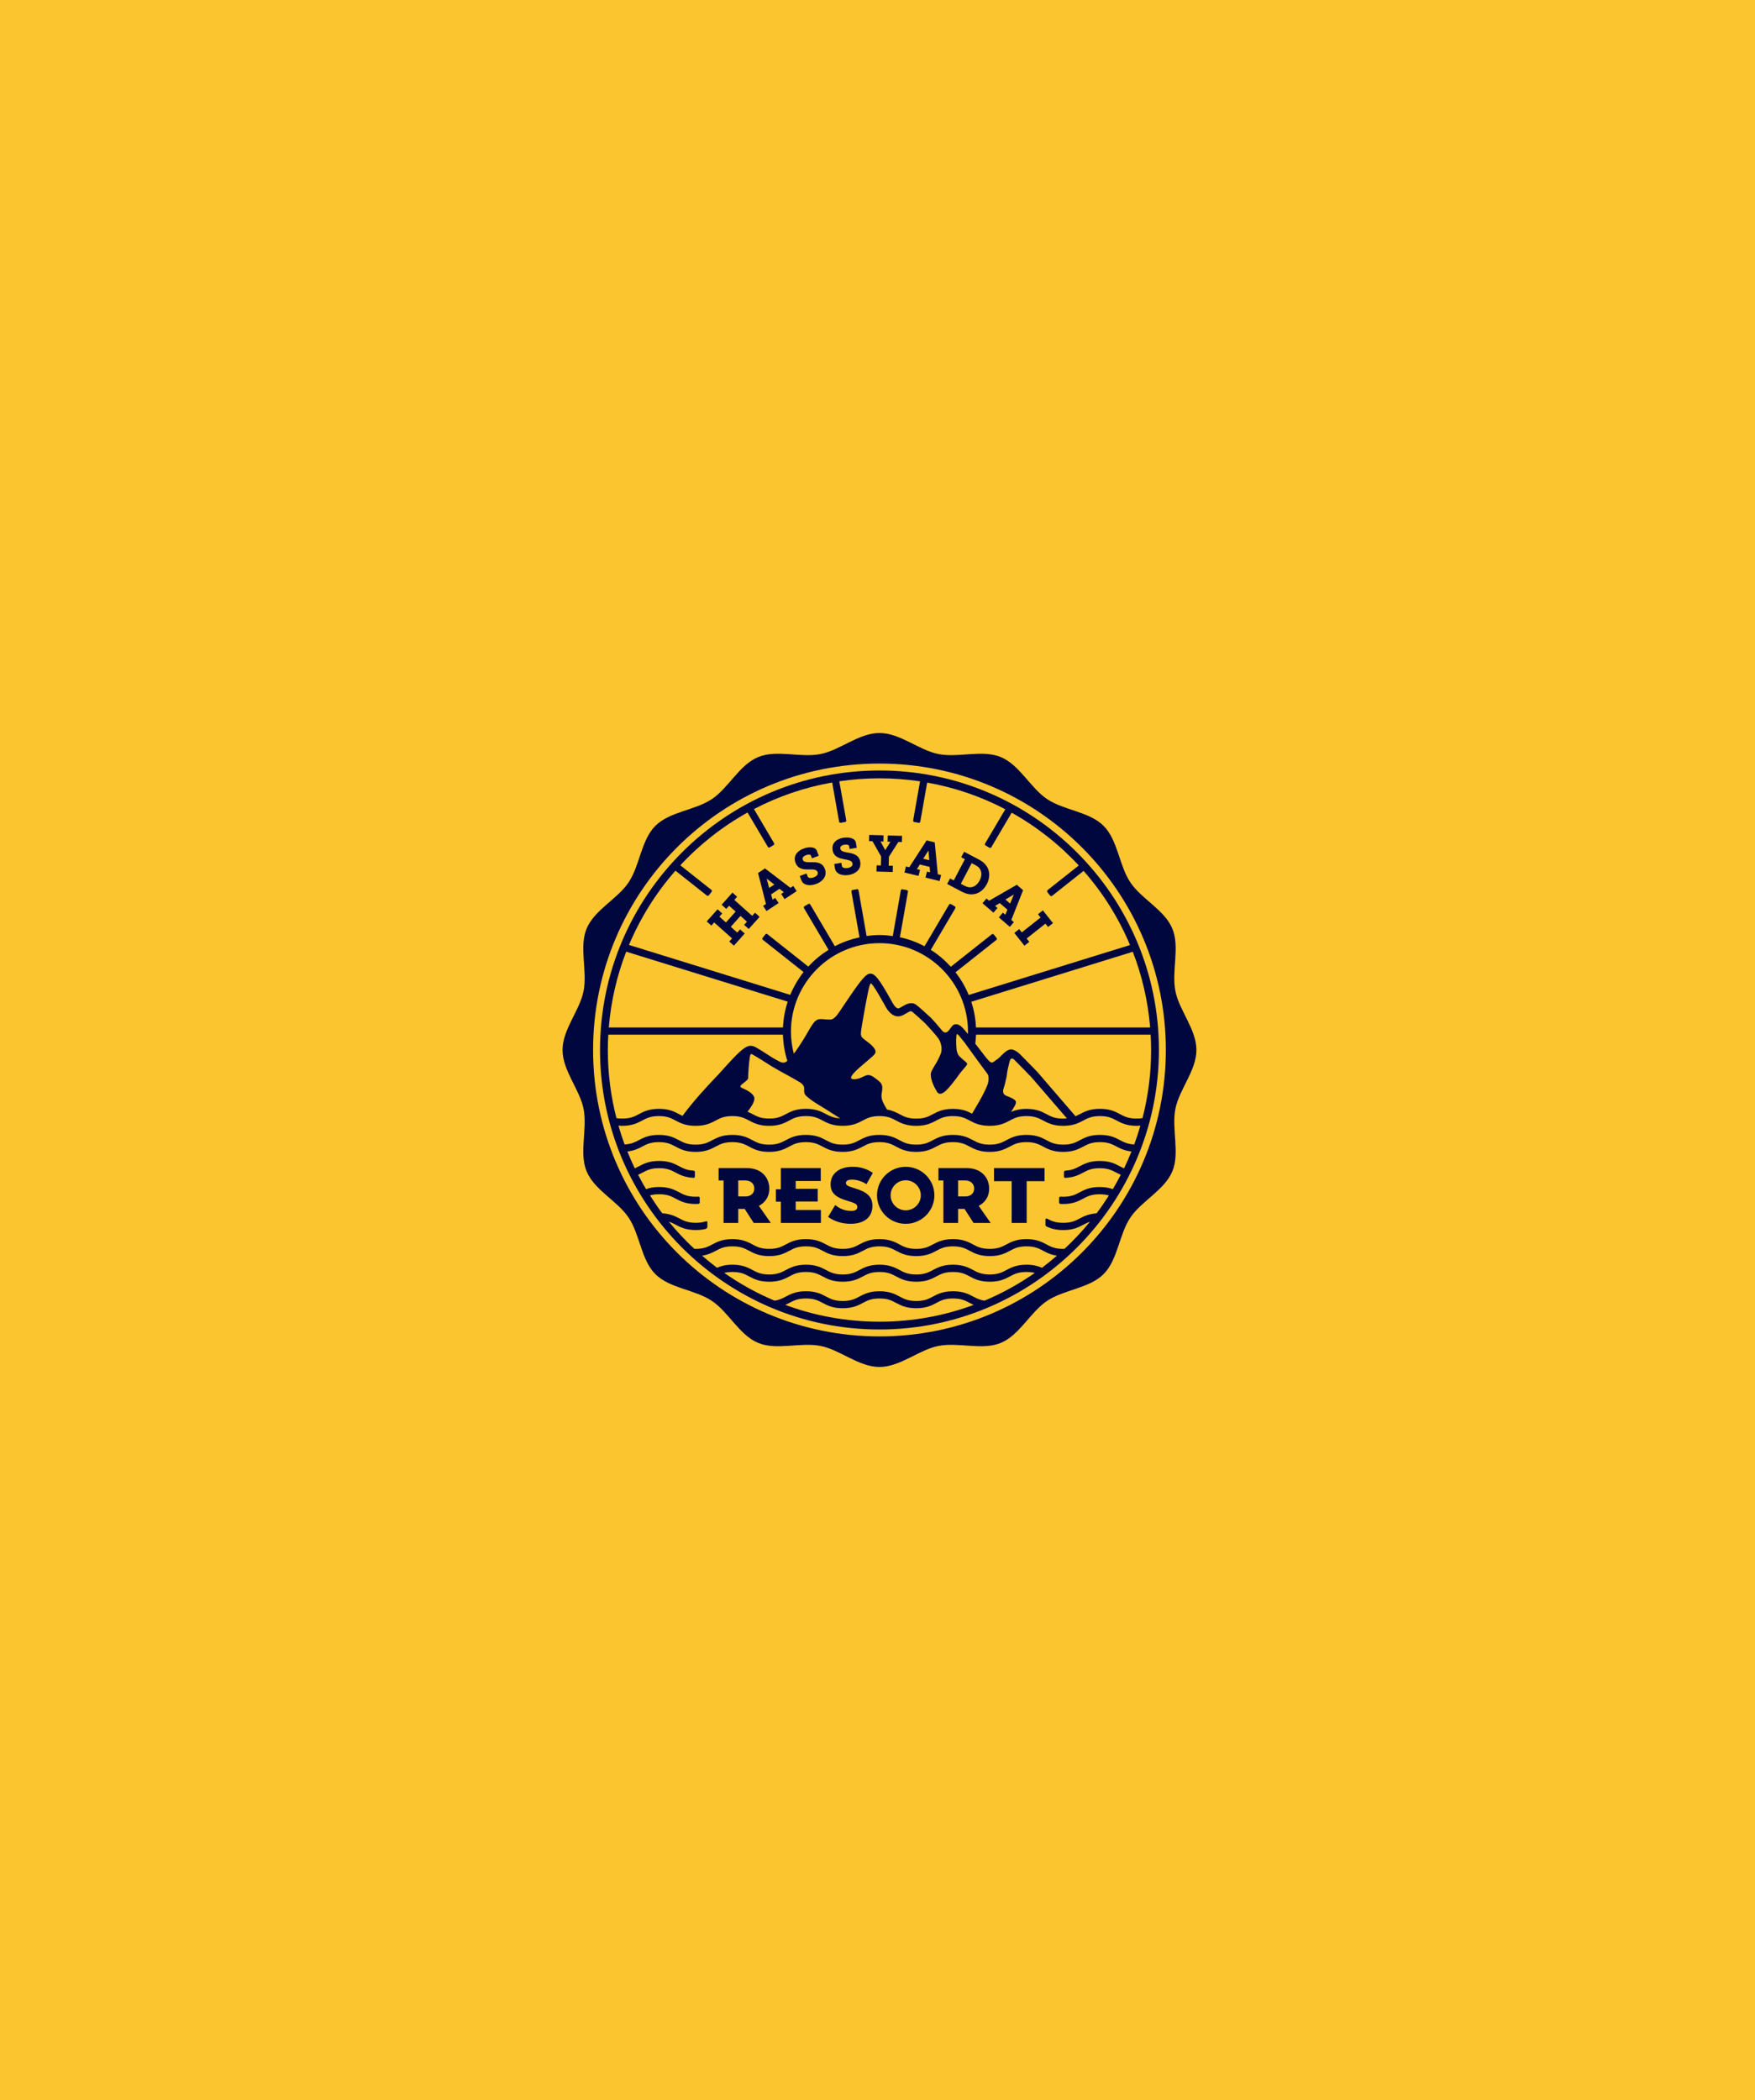 <svg width="443" height="530" viewBox="0 0 443 530" fill="none" xmlns="http://www.w3.org/2000/svg">
<rect width="443" height="530" fill="#FAC52F"/>
<path d="M191.744 231.392L190.575 230.354L189.87 231.144L185.354 227.12L186.06 226.329L184.886 225.279L182.154 228.344L183.333 229.394L184.045 228.593L185.693 230.066L183.243 232.815L181.595 231.342L182.306 230.54L181.127 229.49L178.395 232.555L179.569 233.605L180.274 232.815L184.79 236.839L184.084 237.63L185.253 238.668L187.984 235.603L186.816 234.565L186.099 235.366L184.468 233.91L186.918 231.161L188.549 232.617L187.832 233.419L189 234.457L191.744 231.392ZM195.463 223.247L194.154 224.111L193.538 221.78C193.533 221.763 193.527 221.746 193.522 221.729C193.538 221.74 193.555 221.757 193.572 221.769L195.463 223.247ZM201.102 224.907L200.238 223.603L199.521 224.077L193.104 219.178L191.354 220.335L193.341 228.158L192.624 228.632L193.488 229.936L196.541 227.921L195.678 226.617L195.006 227.057L194.645 225.72L196.767 224.32L197.856 225.178L197.185 225.618L198.048 226.922L201.102 224.907ZM208.197 219.262C207.548 217.552 205.922 217.586 204.624 217.614H204.539H204.449C203.472 217.614 202.863 217.569 202.643 216.993C202.377 216.299 203.179 215.932 203.433 215.836C203.726 215.723 204.031 215.667 204.268 215.689C204.426 215.701 204.624 215.746 204.686 215.909L204.963 216.626L206.667 215.977L206.193 214.735C206.001 214.227 205.521 213.923 204.816 213.849C204.218 213.793 203.506 213.906 202.801 214.177C201.384 214.718 200.12 215.938 200.808 217.755C201.446 219.437 203.021 219.449 204.071 219.432H204.392C205.313 219.426 206.125 219.432 206.374 220.075C206.582 220.617 206.227 221.119 205.431 221.424C204.788 221.673 204.048 221.678 203.873 221.227L203.58 220.448L201.875 221.097L202.298 222.197C202.62 223.044 203.456 223.4 204.409 223.4C204.951 223.4 205.527 223.287 206.069 223.078C207.508 222.536 208.936 221.204 208.197 219.262ZM217.137 217.473C216.827 215.672 215.23 215.39 213.948 215.17L213.864 215.153C212.853 214.961 212.227 214.809 212.12 214.182C211.995 213.448 212.848 213.245 213.113 213.2C213.672 213.104 214.276 213.194 214.332 213.511L214.462 214.267L216.263 213.956L216.037 212.647C215.845 211.529 214.264 211.196 212.814 211.445C211.318 211.704 209.839 212.664 210.172 214.577C210.477 216.35 212.029 216.649 213.051 216.846L213.367 216.909C214.281 217.089 215.072 217.242 215.19 217.925C215.241 218.207 215.162 218.45 214.953 218.647C214.744 218.85 214.417 218.997 214.005 219.065C213.327 219.183 212.594 219.048 212.515 218.574L212.374 217.755L210.573 218.066L210.771 219.228C210.968 220.374 212.159 220.894 213.446 220.894C213.728 220.894 214.022 220.871 214.304 220.82C215.834 220.555 217.493 219.522 217.137 217.473ZM227.653 212.528L227.698 210.954L224.091 210.852L224.046 212.427L224.769 212.444L223.516 214.47C223.493 214.504 223.476 214.538 223.453 214.572C223.436 214.538 223.42 214.504 223.397 214.47L222.257 212.376L222.991 212.399L223.03 210.824L219.401 210.722L219.356 212.297L220.242 212.32L222.415 216.169L222.353 218.427L221.28 218.399L221.235 219.962L225.339 220.075L225.384 218.512L224.323 218.483L224.385 216.226L226.767 212.5L227.653 212.528ZM234.567 217.1L233.043 216.728L234.336 214.69C234.347 214.673 234.353 214.656 234.364 214.639C234.364 214.662 234.364 214.679 234.37 214.702L234.567 217.1ZM237.18 222.361L237.553 220.843L236.718 220.64L235.944 212.602L233.901 212.105L229.515 218.884L228.68 218.681L228.308 220.199L231.863 221.063L232.236 219.545L231.451 219.353L232.185 218.179L234.657 218.783L234.77 220.165L233.986 219.974L233.619 221.492L237.18 222.361ZM247.278 222.231C246.657 223.417 245.686 224.038 244.648 223.93C244.247 223.891 243.863 223.755 243.327 223.473L242.531 223.055L245.274 217.846L246.07 218.263C246.55 218.517 246.866 218.715 247.154 219.042C247.865 219.866 247.916 221.029 247.278 222.231ZM249.073 223.174C250.089 221.244 249.863 219.274 248.469 217.908C248.023 217.467 247.521 217.157 246.894 216.83L243.361 214.967L242.627 216.361L243.564 216.852L240.748 222.203L239.811 221.712L239.083 223.095L242.627 224.963C243.197 225.268 243.829 225.556 244.535 225.663C244.766 225.703 244.998 225.72 245.229 225.72C246.804 225.725 248.215 224.805 249.073 223.174ZM257.269 234.491L256.044 235.462L258.589 238.68L259.814 237.709L259.148 236.868L263.889 233.114L264.555 233.955L265.792 232.979L263.246 229.761L262.01 230.738L262.665 231.567L257.923 235.321L257.269 234.491ZM253.792 227.024L255.869 225.799C255.886 225.787 255.903 225.776 255.914 225.765C255.903 225.787 255.897 225.804 255.891 225.827L254.977 228.045L253.792 227.024ZM251.788 229.163L251.178 228.638L252.369 227.927L254.294 229.592L253.758 230.867L253.148 230.343L252.127 231.528L254.904 233.927L255.925 232.741L255.276 232.177L258.251 224.675L256.665 223.304L249.671 227.334L249.022 226.77L248.001 227.955L250.766 230.343L251.788 229.163ZM190.406 299.996C190.406 301.097 189.554 301.966 188.188 301.966H186.348V297.925H188.131C189.599 297.925 190.406 298.833 190.406 299.996ZM194.571 308.644L191.557 304.348C193.2 303.479 194.193 301.966 194.193 300.036C194.193 297.044 192.071 294.798 188.487 294.798H185.823H182.639H181.392V297.93H182.639V305.471V305.516V308.649H185.823H186.348V305.104H187.973L190.253 308.649H194.571V308.644ZM200.289 308.644H207.215V305.392H200.853V303.247H206.402V300.036H200.853V298.066H207.175V294.798H200.289H197.106V297.93V298.303V300.154H195.858V303.287H197.106V304.884V305.511V308.644H200.289V308.644ZM218.712 298.873L220.321 296.017C218.893 295.04 217.267 294.476 215.201 294.476C211.849 294.476 209.659 296.214 209.659 298.89C209.659 301.006 210.844 302.164 213.898 303.061C215.884 303.642 216.409 303.919 216.409 304.636C216.409 305.257 215.907 305.612 214.981 305.612C213.254 305.612 212.148 305.155 210.821 304.134L209.032 307.125C210.556 308.226 212.447 308.864 214.716 308.864C218.21 308.864 220.219 307.187 220.219 304.292C220.219 302.158 218.955 300.854 215.98 299.979C213.914 299.358 213.531 299.121 213.531 298.579C213.531 298.004 214.073 297.721 215.117 297.721C216.325 297.733 217.628 298.156 218.712 298.873ZM232.434 301.678C232.434 303.772 230.723 305.466 228.624 305.466C226.518 305.466 224.814 303.767 224.814 301.678C224.814 299.584 226.518 297.885 228.624 297.885C230.723 297.885 232.434 299.584 232.434 301.678ZM235.86 301.678C235.86 297.704 232.62 294.481 228.618 294.481C224.616 294.481 221.376 297.704 221.376 301.678C221.376 305.652 224.616 308.875 228.618 308.875C232.62 308.875 235.86 305.652 235.86 301.678ZM245.901 299.996C245.901 301.097 245.049 301.966 243.683 301.966H241.843V297.925H243.626C245.088 297.925 245.901 298.833 245.901 299.996ZM245.743 308.644H250.061L247.047 304.348C248.689 303.479 249.683 301.966 249.683 300.036C249.683 297.044 247.56 294.798 243.976 294.798H241.312H238.129H236.881V297.93H238.129V304.884V305.511V308.644H241.312H241.837V305.099H243.463L245.743 308.644ZM260.52 298.105H263.669V294.944V294.798H250.907V294.944V298.105H254.057H255.366V303.134V308.644H259.154V303.134V298.105H260.52ZM268.721 315.174C268.597 315.18 268.507 315.197 268.377 315.197C266.288 315.197 265.306 314.678 264.166 314.074C262.986 313.447 261.649 312.736 259.103 312.736C256.557 312.736 255.22 313.447 254.034 314.074C252.9 314.678 251.918 315.197 249.824 315.197C247.735 315.197 246.753 314.678 245.613 314.074C244.433 313.447 243.09 312.736 240.544 312.736C237.999 312.736 236.661 313.447 235.476 314.074C234.341 314.678 233.359 315.197 231.265 315.197C229.171 315.197 228.189 314.678 227.055 314.074C225.875 313.447 224.531 312.736 221.986 312.736C219.44 312.736 218.103 313.447 216.917 314.074C215.783 314.678 214.801 315.197 212.707 315.197C210.618 315.197 209.636 314.678 208.496 314.074C207.316 313.447 205.979 312.736 203.427 312.736C200.882 312.736 199.544 313.447 198.359 314.074C197.219 314.678 196.242 315.197 194.148 315.197C192.06 315.197 191.078 314.678 189.937 314.074C188.758 313.447 187.42 312.736 184.869 312.736C182.323 312.736 180.985 313.447 179.8 314.074C178.666 314.678 177.683 315.197 175.589 315.197C175.465 315.197 175.375 315.18 175.251 315.174C172.959 313.041 170.814 310.76 168.833 308.333C169.477 308.536 170.013 308.807 170.583 309.106C171.763 309.733 173.1 310.444 175.652 310.444C176.543 310.444 177.277 310.354 177.909 310.213C177.971 310.201 178.028 310.185 178.084 310.168C178.096 310.168 178.112 310.162 178.124 310.156C178.378 310.072 178.564 309.925 178.564 309.586V308.644C178.564 308.378 178.564 308.124 178.09 308.282V308.277C177.446 308.48 176.69 308.615 175.652 308.615C173.563 308.615 172.581 308.096 171.441 307.492C170.397 306.939 169.183 306.346 167.168 306.211C166.073 304.754 165.046 303.247 164.069 301.706C164.685 301.526 165.407 301.407 166.372 301.407C168.466 301.407 169.443 301.927 170.583 302.531C171.763 303.157 173.1 303.868 175.652 303.868C175.889 303.868 176.103 303.851 176.323 303.834C176.498 303.789 176.628 303.693 176.628 303.445V302.491C176.628 302.384 176.634 302.271 176.594 302.169C176.549 302.068 176.447 302.034 176.346 302.023C176.318 302.017 176.289 302.017 176.255 302.017C176.137 302.017 176.018 302.028 175.9 302.028C175.815 302.034 175.736 302.039 175.652 302.039C173.563 302.039 172.581 301.52 171.441 300.916C170.261 300.29 168.918 299.578 166.372 299.578C164.95 299.578 163.923 299.81 163.076 300.115C162.37 298.935 161.704 297.721 161.072 296.497C161.467 296.322 161.829 296.141 162.167 295.955C163.302 295.351 164.284 294.831 166.372 294.831C168.466 294.831 169.443 295.356 170.583 295.955C171.672 296.53 172.914 297.168 175.087 297.27C175.268 297.259 175.403 297.179 175.403 296.875V295.893C175.403 295.712 175.403 295.458 174.94 295.441L174.935 295.435C173.326 295.328 172.429 294.871 171.435 294.34C170.256 293.714 168.912 293.003 166.367 293.003C163.821 293.003 162.483 293.714 161.304 294.34C160.948 294.532 160.598 294.707 160.231 294.871C159.56 293.482 158.944 292.06 158.363 290.621C160.062 290.423 161.151 289.887 162.099 289.379C163.234 288.775 164.216 288.255 166.31 288.255C168.399 288.255 169.381 288.775 170.521 289.379C171.7 290.005 173.038 290.717 175.584 290.717C178.129 290.717 179.467 290.005 180.652 289.379C181.793 288.775 182.769 288.255 184.863 288.255C186.951 288.255 187.934 288.775 189.074 289.379C190.253 290.005 191.591 290.717 194.142 290.717C196.688 290.717 198.026 290.005 199.211 289.379C200.346 288.775 201.328 288.255 203.422 288.255C205.51 288.255 206.492 288.775 207.632 289.379C208.812 290.005 210.15 290.717 212.701 290.717C215.247 290.717 216.584 290.005 217.77 289.379C218.904 288.775 219.886 288.255 221.98 288.255C224.074 288.255 225.056 288.775 226.191 289.379C227.371 290.005 228.714 290.717 231.26 290.717C233.805 290.717 235.143 290.005 236.328 289.379C237.463 288.775 238.445 288.255 240.539 288.255C242.627 288.255 243.609 288.775 244.749 289.379C245.929 290.005 247.273 290.717 249.818 290.717C252.364 290.717 253.701 290.005 254.887 289.379C256.021 288.775 257.003 288.255 259.097 288.255C261.191 288.255 262.168 288.775 263.308 289.379C264.488 290.005 265.825 290.717 268.371 290.717C270.917 290.717 272.254 290.005 273.44 289.379C274.574 288.775 275.556 288.255 277.65 288.255C279.739 288.255 280.721 288.775 281.861 289.379C282.809 289.887 283.904 290.417 285.609 290.621C285.027 292.06 284.412 293.482 283.741 294.877C283.368 294.718 283.024 294.538 282.663 294.346C281.483 293.719 280.145 293.008 277.6 293.008C275.054 293.008 273.716 293.719 272.531 294.346C271.538 294.877 270.64 295.334 269.031 295.441L269.026 295.447C268.563 295.469 268.563 295.723 268.563 295.898V296.88C268.563 297.185 268.704 297.264 268.879 297.275C271.052 297.174 272.3 296.542 273.383 295.96C274.518 295.356 275.5 294.837 277.594 294.837C279.682 294.837 280.664 295.362 281.799 295.96C282.143 296.141 282.51 296.327 282.905 296.502C282.267 297.727 281.607 298.941 280.901 300.12C280.049 299.815 279.022 299.584 277.594 299.584C275.048 299.584 273.711 300.295 272.525 300.922C271.391 301.526 270.409 302.045 268.315 302.045C268.23 302.045 268.151 302.039 268.066 302.034C267.948 302.034 267.829 302.028 267.711 302.023C267.682 302.023 267.649 302.023 267.62 302.028C267.519 302.039 267.417 302.073 267.372 302.175C267.332 302.271 267.338 302.389 267.338 302.497V303.451C267.338 303.693 267.468 303.795 267.643 303.84C267.863 303.857 268.078 303.874 268.315 303.874C270.86 303.874 272.204 303.163 273.383 302.536C274.518 301.932 275.5 301.413 277.594 301.413C278.565 301.413 279.287 301.537 279.908 301.718C278.926 303.259 277.904 304.766 276.804 306.222C274.823 306.369 273.62 306.95 272.587 307.498C271.453 308.102 270.471 308.621 268.377 308.621C266.396 308.621 265.408 308.152 264.347 307.588C264.115 307.464 263.906 307.56 263.906 307.774V309.14C263.906 309.377 264.008 309.462 264.143 309.535C265.154 310.021 266.401 310.45 268.377 310.45C270.922 310.45 272.26 309.739 273.445 309.112C273.987 308.824 274.512 308.559 275.122 308.356C273.146 310.772 271.001 313.046 268.721 315.174ZM286.303 288.848C284.655 288.747 283.724 288.301 282.719 287.764C281.539 287.138 280.202 286.427 277.65 286.427C275.105 286.427 273.767 287.138 272.582 287.764C271.447 288.368 270.465 288.888 268.371 288.888C266.283 288.888 265.301 288.368 264.16 287.764C262.981 287.138 261.643 286.427 259.097 286.427C256.552 286.427 255.214 287.138 254.029 287.764C252.894 288.368 251.912 288.888 249.818 288.888C247.73 288.888 246.748 288.368 245.607 287.764C244.428 287.138 243.084 286.427 240.539 286.427C237.993 286.427 236.656 287.138 235.47 287.764C234.336 288.368 233.354 288.888 231.26 288.888C229.165 288.888 228.183 288.368 227.049 287.764C225.869 287.138 224.526 286.427 221.98 286.427C219.435 286.427 218.097 287.138 216.912 287.764C215.777 288.368 214.795 288.888 212.701 288.888C210.613 288.888 209.63 288.368 208.49 287.764C207.311 287.138 205.973 286.427 203.422 286.427C200.876 286.427 199.538 287.138 198.353 287.764C197.213 288.368 196.236 288.888 194.142 288.888C192.054 288.888 191.072 288.368 189.932 287.764C188.752 287.138 187.414 286.427 184.863 286.427C182.317 286.427 180.98 287.138 179.794 287.764C178.66 288.368 177.678 288.888 175.584 288.888C173.495 288.888 172.513 288.368 171.373 287.764C170.193 287.138 168.856 286.427 166.305 286.427C163.759 286.427 162.421 287.138 161.242 287.764C160.231 288.301 159.306 288.747 157.663 288.848C157.087 287.29 156.574 285.704 156.111 284.095C156.404 284.118 156.703 284.141 157.037 284.141C159.582 284.141 160.92 283.429 162.105 282.803C163.24 282.199 164.222 281.68 166.316 281.68C168.404 281.68 169.386 282.199 170.526 282.803C171.706 283.429 173.044 284.141 175.589 284.141C178.135 284.141 179.473 283.429 180.658 282.803C181.798 282.199 182.775 281.68 184.869 281.68C186.957 281.68 187.939 282.199 189.079 282.803C190.259 283.429 191.597 284.141 194.148 284.141C196.694 284.141 198.031 283.429 199.217 282.803C200.351 282.199 201.333 281.68 203.427 281.68C205.516 281.68 206.498 282.199 207.638 282.803C208.818 283.429 210.155 284.141 212.707 284.141C215.252 284.141 216.59 283.429 217.775 282.803C218.91 282.199 219.892 281.68 221.986 281.68C224.08 281.68 225.062 282.199 226.197 282.803C227.376 283.429 228.72 284.141 231.265 284.141C233.811 284.141 235.148 283.429 236.334 282.803C237.468 282.199 238.45 281.68 240.544 281.68C242.633 281.68 243.615 282.199 244.755 282.803C245.935 283.429 247.278 284.141 249.824 284.141C252.369 284.141 253.707 283.429 254.892 282.803C256.027 282.199 257.009 281.68 259.103 281.68C261.197 281.68 262.174 282.199 263.314 282.803C264.493 283.429 265.831 284.141 268.377 284.141C270.922 284.141 272.26 283.429 273.445 282.803C274.58 282.199 275.562 281.68 277.656 281.68C279.744 281.68 280.727 282.199 281.867 282.803C283.046 283.429 284.384 284.141 286.93 284.141C287.268 284.141 287.562 284.118 287.861 284.095C287.387 285.704 286.879 287.29 286.303 288.848ZM255.158 277.034C254.26 276.532 252.635 276.583 253.408 274.46C253.617 273.794 253.786 273.134 253.899 272.519C253.989 272.191 254.068 271.858 254.13 271.508C254.209 270.486 254.441 269.493 254.582 268.996C254.87 267.963 254.96 266.405 256.106 267.54C257.573 268.996 260.102 271.615 260.35 271.875L269.308 282.261C269.015 282.289 268.732 282.323 268.382 282.323C266.294 282.323 265.312 281.804 264.172 281.2C262.992 280.573 261.654 279.862 259.109 279.862C257.342 279.862 256.179 280.212 255.225 280.63C255.491 280.201 255.745 279.783 255.948 279.45C256.653 278.242 256.811 277.768 255.158 277.034ZM288.391 282.205C287.963 282.272 287.488 282.312 286.924 282.312C284.836 282.312 283.853 281.792 282.719 281.189C281.539 280.562 280.202 279.851 277.65 279.851C275.105 279.851 273.767 280.562 272.582 281.189C272.22 281.38 271.859 281.555 271.487 281.719L261.852 270.543L261.812 270.503C261.784 270.475 259.069 267.664 257.523 266.118C256.958 265.559 256.382 265.175 255.795 264.966C255.756 264.955 255.711 264.944 255.66 264.927C255.587 264.904 255.513 264.881 255.44 264.865C253.995 264.594 252.398 267.049 251.619 267.41C251.133 267.8 250.642 268.138 250.388 268.178C249.925 268.246 248.859 266.863 248.859 266.863C247.781 265.497 246.923 264.385 246.183 263.408C246.279 262.663 246.336 261.901 246.369 261.139H290.446C290.519 262.42 290.565 263.707 290.565 265.006C290.57 270.944 289.808 276.707 288.391 282.205ZM290.322 259.31H246.358C246.257 257.052 245.85 254.879 245.173 252.83L285.942 240.215C288.267 246.215 289.769 252.627 290.322 259.31ZM285.242 238.516L244.529 251.114C243.671 249.054 242.548 247.124 241.188 245.391L251.506 237.223C251.653 237.105 251.681 236.89 251.562 236.743L250.851 235.846C250.732 235.699 250.518 235.671 250.371 235.79L240.008 243.991C238.518 242.36 236.83 240.909 234.951 239.729L241.143 229.231C241.239 229.067 241.182 228.858 241.019 228.762L240.036 228.181C239.873 228.085 239.664 228.141 239.568 228.305L233.365 238.821C231.429 237.799 229.352 237.014 227.156 236.546L229.188 225.037C229.222 224.85 229.098 224.675 228.911 224.642L227.788 224.444C227.602 224.41 227.421 224.534 227.388 224.721L225.356 236.247C224.255 236.094 223.143 235.987 222.003 235.987C220.897 235.987 219.813 236.077 218.746 236.224L216.714 224.698C216.68 224.512 216.505 224.388 216.319 224.421L215.196 224.619C215.009 224.653 214.885 224.828 214.919 225.02L216.957 236.568C214.767 237.048 212.673 237.788 210.737 238.809L204.517 228.265C204.421 228.102 204.206 228.051 204.048 228.147L203.06 228.728C202.897 228.824 202.846 229.033 202.942 229.197L209.151 239.718C207.265 240.903 205.533 242.315 204.037 243.952L193.685 235.756C193.538 235.637 193.318 235.665 193.205 235.812L192.494 236.71C192.376 236.856 192.404 237.076 192.551 237.189L202.835 245.329C201.463 247.073 200.34 249.009 199.476 251.086L158.769 238.488C161.665 231.601 165.638 225.279 170.504 219.748L178.434 226.024C178.581 226.143 178.801 226.115 178.92 225.968L179.631 225.071C179.749 224.924 179.721 224.709 179.574 224.591L171.729 218.387C176.634 213.104 182.357 208.594 188.701 205.061L193.826 213.742C193.922 213.906 194.131 213.956 194.295 213.866L195.277 213.285C195.441 213.189 195.491 212.98 195.401 212.816L190.316 204.197C196.417 201.014 203.049 198.722 210.059 197.491L211.809 207.381C211.843 207.567 212.018 207.691 212.21 207.657L213.333 207.46C213.519 207.426 213.644 207.251 213.61 207.064L211.86 197.187C215.173 196.695 218.554 196.436 222.003 196.436C225.48 196.436 228.9 196.701 232.236 197.198L230.498 207.064C230.464 207.251 230.588 207.426 230.774 207.46L231.897 207.657C232.084 207.691 232.264 207.567 232.298 207.381L234.037 197.508C241.036 198.75 247.668 201.047 253.764 204.242L248.65 212.907C248.554 213.07 248.61 213.279 248.774 213.375L249.756 213.956C249.92 214.052 250.129 213.996 250.225 213.838L255.372 205.111C261.699 208.645 267.412 213.149 272.305 218.433L264.431 224.664C264.285 224.783 264.256 224.997 264.375 225.15L265.086 226.047C265.205 226.194 265.419 226.222 265.566 226.104L273.524 219.799C278.384 225.313 282.352 231.635 285.242 238.516ZM158.069 240.187L198.833 252.797C198.15 254.862 197.749 257.041 197.642 259.31H153.672C154.231 252.616 155.733 246.192 158.069 240.187ZM213.045 253.643C212.283 254.783 211.566 255.861 211.29 256.189C210.364 257.318 209.794 257.318 209.523 257.318C209.365 257.318 209.004 257.307 208.535 257.29C207.92 257.267 207.096 257.103 206.498 257.29C205.55 257.583 204.867 258.887 204.381 259.672C204.043 260.219 203.704 260.806 203.382 261.387C202.428 262.979 201.356 264.656 200.379 265.943C199.922 264.159 199.651 262.308 199.651 260.383C199.651 248.061 209.676 238.036 221.997 238.036C234.319 238.036 244.343 248.061 244.343 260.383C244.343 260.58 244.321 260.778 244.315 260.97C242.96 259.231 242.294 258.582 241.397 258.497C241.216 258.481 241.024 258.52 240.832 258.588C240.02 258.825 239.325 261.28 238.1 260.383C237.683 260.084 236.853 258.825 234.979 256.866C233.698 255.675 231.988 254.134 231.288 253.615C230.035 252.684 228.691 253.468 227.715 254.038C227.467 254.185 227.229 254.326 226.998 254.439C226.84 254.518 226.417 254.727 225.604 253.604C225.491 253.451 225.141 252.819 224.797 252.204C221.907 247.056 220.857 245.724 219.7 245.724C218.599 245.724 217.352 247.203 213.045 253.643ZM220.547 271.858C218.447 270.368 217.99 272.496 215.382 272.355C212.774 272.214 220.056 267.128 220.84 265.977C221.619 264.825 219.48 263.329 218.306 262.437C217.132 261.546 217.143 261.427 217.572 258.78C218.001 256.127 219.237 249.342 219.508 248.755C219.779 248.168 219.706 247.886 220.389 248.755C221.303 250.07 222.494 252.198 223.047 253.18C223.538 254.061 223.803 254.529 223.973 254.766C225.547 256.957 227.105 256.624 227.896 256.228C228.189 256.082 228.466 255.924 228.731 255.766C228.991 255.613 229.256 255.455 229.532 255.325C229.702 255.246 229.882 255.162 230.069 255.235C230.204 255.286 230.317 255.404 230.43 255.495C230.695 255.715 230.955 255.941 231.214 256.166C231.869 256.742 232.513 257.323 233.156 257.916C233.263 258.018 233.371 258.114 233.478 258.215C233.557 258.289 233.641 258.385 233.72 258.475V258.464C236.266 261.224 236.814 261.952 237.124 262.516C237.434 263.081 238.005 264.752 237.412 266.067C237.084 266.891 236.543 267.986 236.001 268.793C234.968 270.645 234.81 270.673 235.047 272.123C235.239 273.06 235.673 274.082 236.21 275.025C236.249 275.087 236.294 275.16 236.345 275.256C236.435 275.409 236.526 275.555 236.622 275.702C237.773 277.068 239.833 274.155 241.414 272.135C242.232 270.899 243.288 269.713 243.734 269.194C244.614 268.178 243.931 268.33 242.238 266.648C241.944 266.355 241.758 266.022 241.634 265.643C241.357 265.045 241.295 262.511 241.397 261.687C241.498 260.863 241.363 260.4 243.034 262.567C243.282 262.844 243.575 263.228 243.948 263.764C245.02 265.305 248.249 269.668 249.276 271.062C249.632 271.559 249.604 272.671 249.344 273.551C248.644 275.567 246.686 278.908 245.365 281.07C244.242 280.477 242.926 279.862 240.556 279.862C238.01 279.862 236.672 280.573 235.487 281.2C234.353 281.804 233.371 282.323 231.276 282.323C229.182 282.323 228.2 281.804 227.066 281.2C226.225 280.754 225.282 280.274 223.905 280.031C223.103 278.665 222.291 277.418 222.545 276.029C222.979 273.619 222.646 273.348 220.547 271.858ZM190.265 276.656C189.158 274.929 186.652 274.68 186.901 274.105C187.149 273.529 188.927 272.665 188.865 272.022C188.803 271.378 189.096 267.602 189.3 266.614C189.401 266.135 189.537 265.999 189.695 266.01C189.745 266.033 189.796 266.056 189.858 266.089C191.591 267.032 193.211 268.161 194.899 269.183C197.202 270.571 199.663 271.785 201.982 273.19C203.518 274.257 202.761 274.889 203.066 275.95C203.388 277.068 207.909 279.597 208.287 279.845C209.518 280.652 210.929 281.544 212.08 282.267C210.443 282.165 209.518 281.719 208.513 281.183C207.333 280.556 205.995 279.845 203.444 279.845C200.899 279.845 199.561 280.556 198.376 281.183C197.235 281.787 196.259 282.306 194.165 282.306C192.077 282.306 191.094 281.787 189.954 281.183C189.57 280.98 189.141 280.771 188.684 280.573C189.819 279.179 190.829 277.537 190.265 276.656ZM153.548 261.139H197.631C197.704 263.436 198.076 265.655 198.743 267.749C198.466 267.969 198.212 268.133 198.009 268.161C197.975 268.167 197.947 268.167 197.924 268.172C197.309 268.296 196.586 267.828 196.073 267.557C194.261 266.592 192.624 265.322 190.818 264.34C188.718 263.199 187.572 264.221 181.437 271.074C176.357 276.357 173.637 279.76 172.276 281.629C171.983 281.493 171.7 281.341 171.407 281.189C170.227 280.562 168.89 279.851 166.338 279.851C163.793 279.851 162.455 280.562 161.275 281.189C160.141 281.792 159.159 282.312 157.065 282.312C156.506 282.312 156.032 282.272 155.608 282.205C154.186 276.707 153.43 270.944 153.43 265C153.43 263.702 153.475 262.415 153.548 261.139ZM177.221 316.907C178.773 316.681 179.778 316.162 180.681 315.682C181.821 315.078 182.797 314.559 184.891 314.559C186.98 314.559 187.962 315.078 189.102 315.682C190.282 316.309 191.619 317.02 194.171 317.02C196.716 317.02 198.054 316.309 199.239 315.682C200.374 315.078 201.356 314.559 203.45 314.559C205.538 314.559 206.52 315.078 207.661 315.682C208.84 316.309 210.178 317.02 212.729 317.02C215.275 317.02 216.612 316.309 217.798 315.682C218.932 315.078 219.914 314.559 222.008 314.559C224.097 314.559 225.085 315.078 226.219 315.682C227.399 316.309 228.742 317.02 231.288 317.02C233.833 317.02 235.171 316.309 236.356 315.682C237.491 315.078 238.473 314.559 240.567 314.559C242.655 314.559 243.638 315.078 244.778 315.682C245.957 316.309 247.301 317.02 249.846 317.02C252.392 317.02 253.73 316.309 254.915 315.682C256.049 315.078 257.032 314.559 259.126 314.559C261.214 314.559 262.196 315.078 263.331 315.682C264.234 316.162 265.238 316.687 266.796 316.907C265.571 317.963 264.318 318.996 263.02 319.966C262.061 319.543 260.892 319.193 259.12 319.193C256.574 319.193 255.237 319.904 254.051 320.531C252.917 321.135 251.935 321.654 249.841 321.654C247.752 321.654 246.77 321.135 245.63 320.531C244.45 319.904 243.107 319.193 240.561 319.193C238.016 319.193 236.678 319.904 235.493 320.531C234.358 321.135 233.376 321.654 231.282 321.654C229.188 321.654 228.206 321.135 227.071 320.531C225.892 319.904 224.548 319.193 222.003 319.193C219.457 319.193 218.12 319.904 216.934 320.531C215.8 321.135 214.818 321.654 212.724 321.654C210.635 321.654 209.653 321.135 208.513 320.531C207.333 319.904 205.995 319.193 203.444 319.193C200.899 319.193 199.561 319.904 198.376 320.531C197.235 321.135 196.259 321.654 194.165 321.654C192.077 321.654 191.094 321.135 189.954 320.531C188.775 319.904 187.437 319.193 184.886 319.193C183.113 319.193 181.945 319.543 180.991 319.961C179.699 318.996 178.445 317.968 177.221 316.907ZM182.814 321.259C183.384 321.118 184.045 321.028 184.891 321.028C186.98 321.028 187.962 321.547 189.102 322.151C190.282 322.777 191.619 323.489 194.171 323.489C196.716 323.489 198.054 322.777 199.239 322.151C200.374 321.547 201.356 321.028 203.45 321.028C205.538 321.028 206.52 321.547 207.661 322.151C208.84 322.777 210.178 323.489 212.729 323.489C215.275 323.489 216.612 322.777 217.798 322.151C218.932 321.547 219.914 321.028 222.008 321.028C224.097 321.028 225.085 321.547 226.219 322.151C227.399 322.777 228.742 323.489 231.288 323.489C233.833 323.489 235.171 322.777 236.356 322.151C237.491 321.547 238.473 321.028 240.567 321.028C242.655 321.028 243.638 321.547 244.778 322.151C245.957 322.777 247.301 323.489 249.846 323.489C252.392 323.489 253.73 322.777 254.915 322.151C256.049 321.547 257.032 321.028 259.126 321.028C259.978 321.028 260.638 321.118 261.208 321.265C257.263 324.019 253.018 326.379 248.526 328.264C247.284 328.095 246.505 327.683 245.641 327.225C244.462 326.599 243.118 325.888 240.573 325.888C238.027 325.888 236.689 326.599 235.504 327.225C234.37 327.829 233.387 328.349 231.293 328.349C229.199 328.349 228.217 327.829 227.083 327.225C225.903 326.599 224.56 325.888 222.014 325.888C219.469 325.888 218.131 326.599 216.945 327.225C215.811 327.829 214.829 328.349 212.735 328.349C210.646 328.349 209.664 327.829 208.524 327.225C207.344 326.599 206.007 325.888 203.456 325.888C200.91 325.888 199.572 326.599 198.387 327.225C197.523 327.683 196.744 328.089 195.508 328.264C191.004 326.373 186.76 324.014 182.814 321.259ZM198.223 329.336C198.579 329.173 198.917 329.003 199.234 328.84C200.368 328.236 201.35 327.716 203.444 327.716C205.533 327.716 206.515 328.236 207.655 328.84C208.835 329.466 210.172 330.177 212.724 330.177C215.269 330.177 216.607 329.466 217.792 328.84C218.927 328.236 219.909 327.716 222.003 327.716C224.097 327.716 225.079 328.236 226.213 328.84C227.393 329.466 228.737 330.177 231.282 330.177C233.828 330.177 235.165 329.466 236.351 328.84C237.485 328.236 238.467 327.716 240.561 327.716C242.65 327.716 243.632 328.236 244.772 328.84C245.088 329.009 245.427 329.178 245.782 329.336C238.377 332.074 230.368 333.575 222.008 333.575C213.638 333.575 205.634 332.074 198.223 329.336ZM292.534 265C292.534 226.104 260.892 194.46 221.997 194.46C183.102 194.46 151.46 226.104 151.46 265C151.46 303.896 183.102 335.54 221.997 335.54C260.892 335.54 292.534 303.896 292.534 265ZM294.284 265C294.284 304.924 261.92 337.29 221.997 337.29C182.075 337.29 149.71 304.924 149.71 265C149.71 225.076 182.075 192.71 221.997 192.71C261.92 192.71 294.284 225.076 294.284 265ZM295.927 234.378C293.957 229.626 288.149 226.922 285.321 222.694C282.471 218.438 282.177 212.037 278.57 208.43C274.964 204.824 268.563 204.53 264.307 201.68C260.085 198.852 257.376 193.043 252.623 191.074C247.95 189.137 241.939 191.311 236.864 190.306C231.931 189.329 227.213 185 221.997 185C216.782 185 212.063 189.329 207.136 190.306C202.061 191.311 196.045 189.137 191.377 191.074C186.624 193.043 183.92 198.852 179.693 201.68C175.437 204.53 169.036 204.824 165.43 208.43C161.817 212.037 161.529 218.438 158.679 222.694C155.851 226.922 150.043 229.626 148.073 234.378C146.137 239.052 148.31 245.064 147.306 250.138C146.329 255.066 142 259.79 142 265C142 270.216 146.329 274.934 147.306 279.862C148.31 284.942 146.137 290.954 148.073 295.622C150.043 300.374 155.851 303.084 158.679 307.306C161.529 311.562 161.823 317.957 165.43 321.57C169.036 325.176 175.437 325.47 179.693 328.32C183.915 331.148 186.624 336.957 191.377 338.926C196.05 340.863 202.061 338.689 207.136 339.694C212.063 340.671 216.782 345 221.997 345C227.213 345 231.931 340.671 236.859 339.694C241.939 338.689 247.95 340.863 252.623 338.926C257.376 336.957 260.08 331.148 264.307 328.32C268.563 325.47 274.958 325.176 278.57 321.57C282.177 317.957 282.471 311.562 285.321 307.306C288.149 303.084 293.957 300.374 295.927 295.622C297.863 290.948 295.69 284.937 296.694 279.856C297.671 274.929 302 270.21 302 264.994C302 259.779 297.671 255.06 296.694 250.132C295.69 245.064 297.863 239.052 295.927 234.378Z" fill="#00073F"/>
</svg>

